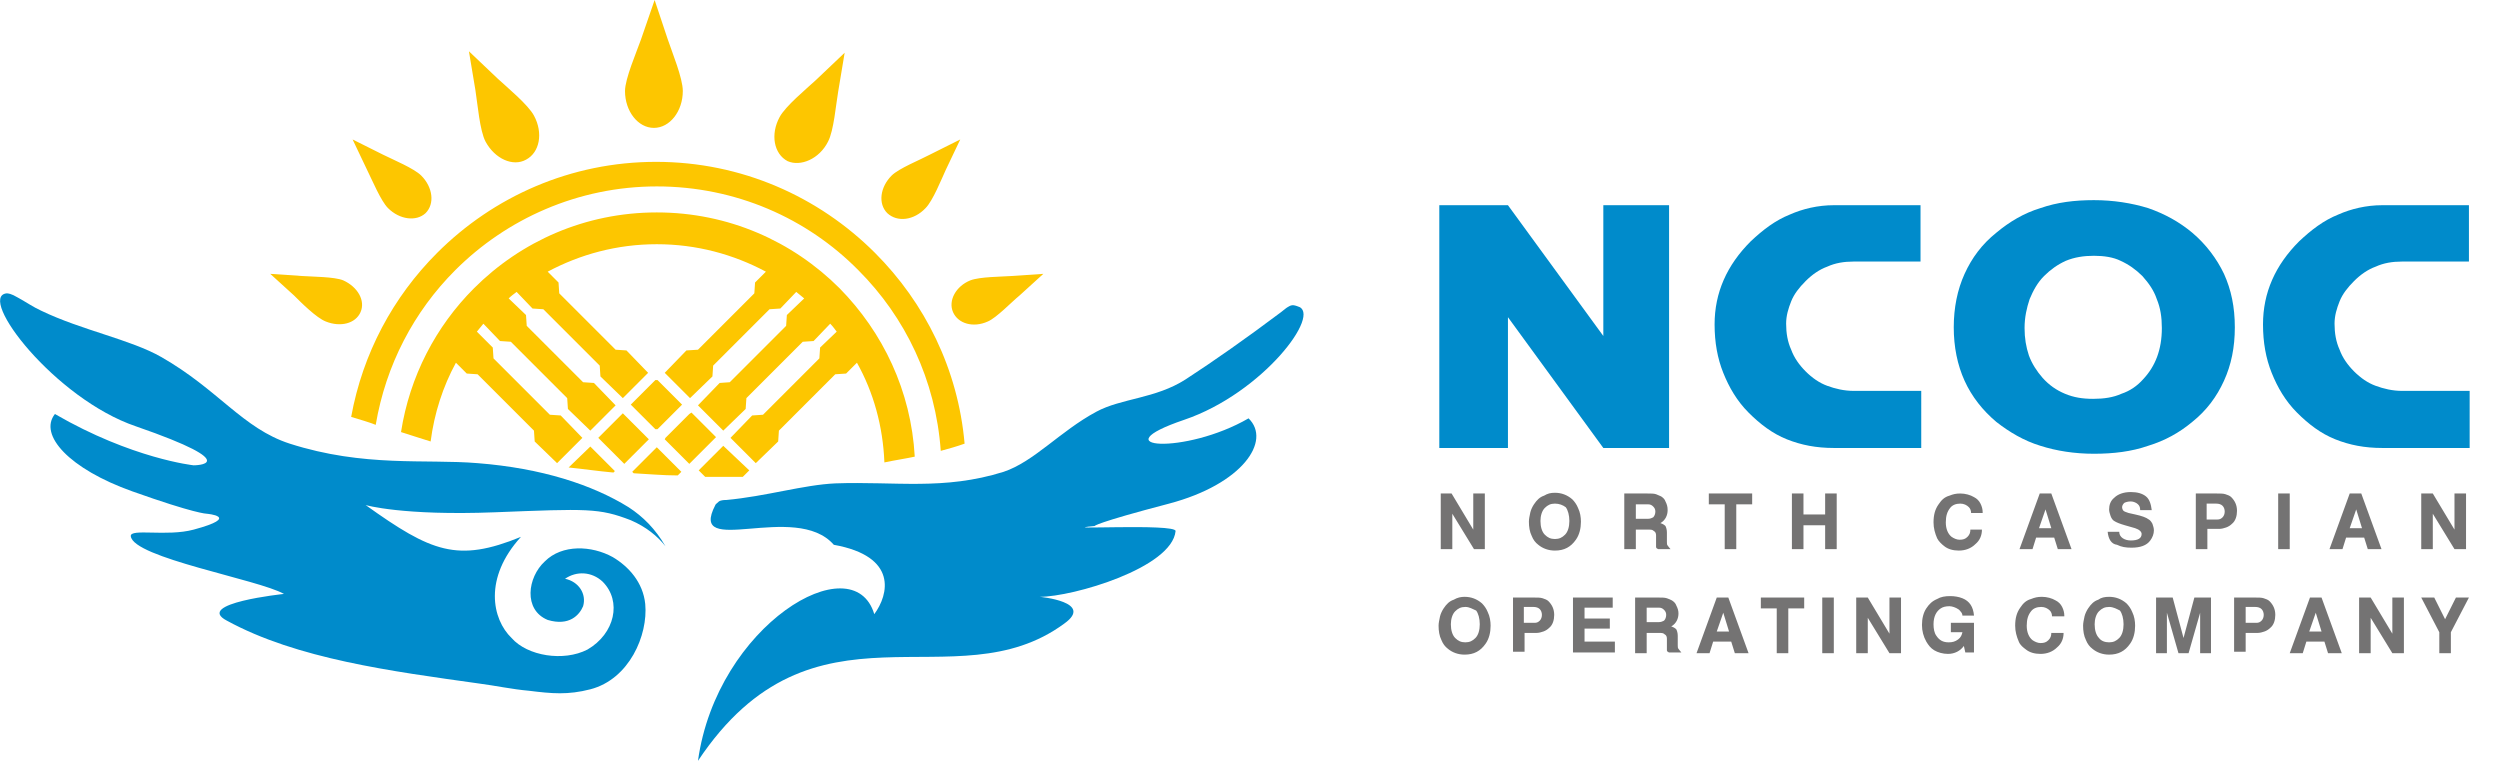 <?xml version="1.0" encoding="utf-8"?>
<!-- Generator: Adobe Illustrator 18.0.0, SVG Export Plug-In . SVG Version: 6.00 Build 0)  -->
<!DOCTYPE svg PUBLIC "-//W3C//DTD SVG 1.1//EN" "http://www.w3.org/Graphics/SVG/1.1/DTD/svg11.dtd">
<svg version="1.1" id="Слой_1" xmlns="http://www.w3.org/2000/svg" xmlns:xlink="http://www.w3.org/1999/xlink" x="0px" y="0px"
	 viewBox="0 0 346 105.4" enable-background="new 0 0 346 105.4" xml:space="preserve">
<g>
	<path fill="#747373" d="M199.3,68.3h1.6l3,5v-5h1.6V76H204l-3-4.9V76h-1.6V68.3z M215.2,68.2c0.9,0,1.7,0.3,2.4,0.9
		c0.3,0.3,0.6,0.7,0.8,1.2c0.3,0.6,0.4,1.3,0.4,1.9c0,0.9-0.2,1.8-0.7,2.5c-0.7,1-1.6,1.5-2.9,1.5c-0.9,0-1.7-0.3-2.3-0.8
		c-0.4-0.3-0.7-0.7-0.9-1.2c-0.3-0.6-0.4-1.3-0.4-2c0-0.4,0.1-0.8,0.2-1.3c0.1-0.4,0.3-0.8,0.5-1.1c0.4-0.6,0.8-1,1.4-1.2
		C214.2,68.3,214.6,68.2,215.2,68.2 M215.2,69.7c-0.6,0-1,0.2-1.4,0.6c-0.4,0.4-0.6,1.1-0.6,1.8c0,0.8,0.2,1.5,0.6,1.9
		c0.4,0.4,0.8,0.6,1.4,0.6c0.6,0,1-0.2,1.4-0.6c0.4-0.4,0.6-1.1,0.6-1.9c0-0.8-0.2-1.5-0.5-1.9C216.3,69.9,215.8,69.7,215.2,69.7
		 M224.8,68.3h3.2c0.5,0,0.9,0,1.2,0.1c0.2,0.1,0.5,0.2,0.7,0.3c0.3,0.2,0.5,0.4,0.6,0.7c0.2,0.4,0.3,0.7,0.3,1.2
		c0,0.7-0.3,1.4-1,1.8c0.3,0.1,0.5,0.2,0.7,0.4c0.1,0.2,0.2,0.5,0.2,0.9V75c0,0.2,0,0.4,0.1,0.5c0.1,0.1,0.2,0.3,0.4,0.5h-1.4
		c-0.1,0-0.2,0-0.3,0c-0.1,0-0.1-0.1-0.2-0.1c-0.1-0.1-0.1-0.2-0.1-0.2c0-0.1,0-0.3,0-0.6v-1c0-0.3-0.1-0.5-0.3-0.6
		c-0.2-0.2-0.4-0.2-0.7-0.2h-1.8V76h-1.6V68.3z M226.4,69.8v2h1.7c0.3,0,0.5-0.1,0.7-0.2c0.2-0.2,0.3-0.5,0.3-0.8
		c0-0.3-0.1-0.5-0.3-0.7c-0.2-0.2-0.4-0.3-0.7-0.3H226.4z M236.5,68.3h6v1.5h-2.2V76h-1.6v-6.2h-2.2V68.3z M248,68.3h1.6v2.9h3v-2.9
		h1.6V76h-1.6v-3.3h-3V76H248V68.3z M335.1,68.3h1.6l3,5v-5h1.6V76h-1.6l-3-4.9V76h-1.6V68.3z M325.2,73.1h1.7l-0.8-2.6L325.2,73.1z
		 M325.2,68.3h1.6l2.8,7.7h-1.9l-0.5-1.6h-2.5l-0.5,1.6h-1.8L325.2,68.3z M315.3,68.3h1.6V76h-1.6V68.3z M305.4,69.8v2.1h1.5
		c0.3,0,0.5-0.1,0.7-0.3c0.2-0.2,0.3-0.5,0.3-0.8c0-0.3-0.1-0.6-0.3-0.8c-0.2-0.2-0.5-0.3-0.9-0.3H305.4z M303.8,68.3h3
		c0.5,0,0.9,0,1.2,0.1c0.3,0.1,0.6,0.2,0.8,0.4c0.5,0.5,0.8,1.1,0.8,1.9c0,0.7-0.2,1.4-0.7,1.8c-0.2,0.2-0.5,0.4-0.8,0.5
		c-0.3,0.1-0.6,0.2-1,0.2h-1.6V76h-1.6V68.3z M291.7,73.6h1.6c0,0.4,0.2,0.7,0.5,0.9c0.3,0.2,0.7,0.3,1.1,0.3c1,0,1.5-0.3,1.5-0.9
		c0-0.3-0.3-0.6-0.9-0.8l-1.4-0.4c-0.7-0.2-1.2-0.4-1.5-0.6c-0.2-0.1-0.4-0.4-0.5-0.7c-0.1-0.3-0.2-0.6-0.2-0.9
		c0-0.6,0.2-1.2,0.7-1.6c0.5-0.5,1.3-0.8,2.3-0.8c0.9,0,1.6,0.2,2.1,0.6c0.5,0.4,0.7,1.1,0.8,1.9h-1.6c0-0.4-0.1-0.6-0.3-0.8
		c-0.2-0.2-0.6-0.4-1-0.4c-0.4,0-0.7,0.1-0.9,0.2c-0.2,0.2-0.3,0.4-0.3,0.6c0,0.2,0.1,0.4,0.2,0.5c0.1,0.1,0.4,0.2,0.7,0.3l0.9,0.2
		c0.9,0.2,1.5,0.4,1.9,0.7c0.2,0.1,0.4,0.4,0.5,0.6c0.1,0.3,0.2,0.6,0.2,0.9c0,0.5-0.2,1-0.5,1.4c-0.5,0.7-1.4,1-2.6,1
		c-0.8,0-1.4-0.1-2-0.4C292.2,75.3,291.8,74.6,291.7,73.6 M282.2,73.1h1.7l-0.8-2.6L282.2,73.1z M282.3,68.3h1.6l2.8,7.7h-1.9
		l-0.5-1.6h-2.5l-0.5,1.6h-1.8L282.3,68.3z M274.3,73.3c0,0.8-0.3,1.5-0.9,2c-0.6,0.6-1.4,0.9-2.3,0.9c-0.8,0-1.5-0.2-2-0.6
		c-0.4-0.3-0.8-0.7-1-1.1c-0.3-0.7-0.5-1.4-0.5-2.2c0-1,0.2-1.8,0.7-2.5c0.4-0.6,0.8-1,1.5-1.2c0.5-0.2,0.9-0.3,1.5-0.3
		c0.7,0,1.4,0.2,1.9,0.5c0.4,0.2,0.7,0.5,0.9,0.9c0.2,0.4,0.3,0.8,0.3,1.2V71h-1.6c0-0.3-0.1-0.6-0.3-0.8c-0.3-0.3-0.7-0.5-1.2-0.5
		c-0.6,0-1.1,0.2-1.4,0.6c-0.4,0.5-0.6,1.1-0.6,2c0,0.9,0.3,1.6,0.8,2c0.3,0.2,0.7,0.4,1.1,0.4c0.5,0,0.8-0.1,1.1-0.4
		c0.3-0.3,0.4-0.6,0.4-1H274.3z"/>
	<path fill="#747373" d="M335.1,82.7h1.8l1.5,3l1.5-3h1.8l-2.5,4.8v2.9h-1.6v-2.9L335.1,82.7z M326.5,82.7h1.6l3,5v-5h1.6v7.7h-1.6
		l-3-4.9v4.9h-1.6V82.7z M319.6,87.4h1.7l-0.8-2.6L319.6,87.4z M319.7,82.7h1.6l2.8,7.7h-1.9l-0.5-1.6h-2.5l-0.5,1.6h-1.8
		L319.7,82.7z M310.8,84.1v2.1h1.5c0.3,0,0.5-0.1,0.7-0.3c0.2-0.2,0.3-0.5,0.3-0.8c0-0.3-0.1-0.6-0.3-0.8c-0.2-0.2-0.5-0.3-0.9-0.3
		H310.8z M309.1,82.7h3c0.5,0,0.9,0,1.2,0.1c0.3,0.1,0.6,0.2,0.8,0.4c0.5,0.5,0.8,1.1,0.8,1.9c0,0.7-0.2,1.4-0.7,1.8
		c-0.2,0.2-0.5,0.4-0.8,0.5c-0.3,0.1-0.6,0.2-1,0.2h-1.6v2.6h-1.6V82.7z M298.4,82.7h2.3l1.5,5.6l1.5-5.6h2.3v7.7h-1.5v-5.6
		l-1.6,5.6h-1.4l-1.6-5.6v5.6h-1.5V82.7z M291.9,84c-0.6,0-1,0.2-1.4,0.6c-0.4,0.4-0.6,1.1-0.6,1.8c0,0.8,0.2,1.5,0.6,1.9
		c0.3,0.4,0.8,0.6,1.4,0.6c0.6,0,1-0.2,1.4-0.6c0.4-0.4,0.6-1.1,0.6-1.9c0-0.8-0.2-1.5-0.5-1.9C293,84.3,292.5,84,291.9,84
		 M291.9,82.6c0.9,0,1.7,0.3,2.4,0.9c0.3,0.3,0.6,0.7,0.8,1.2c0.3,0.6,0.4,1.3,0.4,1.9c0,0.9-0.2,1.8-0.7,2.5
		c-0.7,1-1.6,1.5-2.9,1.5c-0.9,0-1.7-0.3-2.3-0.8c-0.4-0.3-0.7-0.7-0.9-1.2c-0.3-0.6-0.4-1.3-0.4-2c0-0.4,0.1-0.8,0.2-1.3
		c0.1-0.4,0.3-0.8,0.5-1.1c0.4-0.6,0.8-1,1.4-1.2C290.8,82.7,291.3,82.6,291.9,82.6 M285.6,87.6c0,0.8-0.3,1.5-0.9,2
		c-0.6,0.6-1.4,0.9-2.3,0.9c-0.8,0-1.5-0.2-2-0.6c-0.4-0.3-0.8-0.6-1-1.1c-0.3-0.7-0.5-1.4-0.5-2.2c0-1,0.2-1.8,0.7-2.5
		c0.4-0.6,0.8-1,1.5-1.2c0.5-0.2,0.9-0.3,1.5-0.3c0.7,0,1.4,0.2,1.9,0.5c0.4,0.2,0.7,0.5,0.9,0.9c0.2,0.4,0.3,0.8,0.3,1.2v0.1H284
		c0-0.3-0.1-0.6-0.3-0.8c-0.3-0.3-0.7-0.5-1.2-0.5c-0.6,0-1.1,0.2-1.4,0.6c-0.4,0.5-0.6,1.1-0.6,2c0,0.9,0.3,1.6,0.8,2
		c0.3,0.2,0.7,0.4,1.1,0.4c0.5,0,0.8-0.1,1.1-0.4c0.3-0.3,0.4-0.6,0.4-1H285.6z M270,86.2h3.2v4.1h-1.2l-0.2-0.9
		c-0.5,0.7-1.3,1.1-2.2,1.1c-0.7,0-1.4-0.2-1.9-0.5c-0.5-0.3-0.8-0.7-1.1-1.2c-0.4-0.7-0.6-1.5-0.6-2.3c0-0.9,0.2-1.7,0.6-2.3
		c0.4-0.6,0.8-1,1.5-1.3c0.5-0.3,1.1-0.4,1.8-0.4c0.6,0,1.2,0.1,1.7,0.3c1,0.4,1.5,1.2,1.6,2.4h-1.6c0-0.2-0.1-0.4-0.2-0.5
		c-0.1-0.1-0.2-0.3-0.4-0.4c-0.3-0.2-0.8-0.4-1.2-0.4c-0.5,0-0.9,0.1-1.2,0.3c-0.6,0.4-1,1.1-1,2.2c0,0.6,0.1,1.2,0.4,1.6
		c0.4,0.6,0.9,0.9,1.7,0.9c0.5,0,0.9-0.1,1.3-0.4c0.4-0.3,0.5-0.6,0.6-1H270V86.2z M256.9,82.7h1.6l3,5v-5h1.6v7.7h-1.6l-3-4.9v4.9
		h-1.6V82.7z M252.2,82.7h1.6v7.7h-1.6V82.7z M243.7,82.7h6v1.5h-2.2v6.2h-1.6v-6.2h-2.2V82.7z M237.6,87.4h1.7l-0.8-2.6L237.6,87.4
		z M237.6,82.7h1.6l2.8,7.7h-1.9l-0.5-1.6h-2.5l-0.5,1.6h-1.8L237.6,82.7z M227.9,84.1v2h1.7c0.3,0,0.5-0.1,0.7-0.2
		c0.2-0.2,0.3-0.5,0.3-0.8c0-0.3-0.1-0.5-0.3-0.7c-0.2-0.2-0.4-0.3-0.7-0.3H227.9z M226.3,82.7h3.2c0.5,0,0.9,0,1.2,0.1
		c0.3,0.1,0.5,0.2,0.7,0.3c0.3,0.2,0.5,0.4,0.6,0.7c0.2,0.4,0.3,0.7,0.3,1.1c0,0.7-0.3,1.4-1,1.8c0.3,0.1,0.5,0.2,0.7,0.4
		c0.1,0.2,0.2,0.5,0.2,0.9v1.3c0,0.2,0,0.4,0.1,0.5c0.1,0.1,0.2,0.3,0.4,0.5h-1.4c-0.1,0-0.2,0-0.3,0c-0.1,0-0.1-0.1-0.2-0.1
		c-0.1-0.1-0.1-0.2-0.1-0.2c0-0.1,0-0.3,0-0.6v-1c0-0.3-0.1-0.5-0.3-0.6c-0.2-0.2-0.4-0.2-0.7-0.2h-1.8v2.8h-1.6V82.7z M217.7,82.7
		h5.5v1.4h-3.9v1.5h3.5V87h-3.5v1.8h4.2v1.5h-5.8V82.7z M210.9,84.1v2.1h1.5c0.3,0,0.5-0.1,0.7-0.3c0.2-0.2,0.3-0.5,0.3-0.8
		c0-0.3-0.1-0.6-0.3-0.8c-0.2-0.2-0.5-0.3-0.9-0.3H210.9z M209.3,82.7h3c0.5,0,0.9,0,1.2,0.1c0.3,0.1,0.6,0.2,0.8,0.4
		c0.5,0.5,0.8,1.1,0.8,1.9c0,0.7-0.2,1.4-0.7,1.8c-0.2,0.2-0.5,0.4-0.8,0.5c-0.3,0.1-0.6,0.2-1,0.2h-1.6v2.6h-1.6V82.7z M202.8,84
		c-0.6,0-1,0.2-1.4,0.6c-0.4,0.4-0.6,1.1-0.6,1.8c0,0.8,0.2,1.5,0.6,1.9c0.4,0.4,0.8,0.6,1.4,0.6c0.6,0,1-0.2,1.4-0.6
		c0.4-0.4,0.6-1.1,0.6-1.9c0-0.8-0.2-1.5-0.5-1.9C203.8,84.3,203.4,84,202.8,84 M202.7,82.6c0.9,0,1.7,0.3,2.4,0.9
		c0.3,0.3,0.6,0.7,0.8,1.2c0.3,0.6,0.4,1.3,0.4,1.9c0,0.9-0.2,1.8-0.7,2.5c-0.7,1-1.6,1.5-2.9,1.5c-0.9,0-1.7-0.3-2.3-0.8
		c-0.4-0.3-0.7-0.7-0.9-1.2c-0.3-0.6-0.4-1.3-0.4-2c0-0.4,0.1-0.8,0.2-1.3c0.1-0.4,0.3-0.8,0.5-1.1c0.4-0.6,0.8-1,1.4-1.2
		C201.7,82.7,202.2,82.6,202.7,82.6"/>
	<path fill="#008BCB" d="M253.8,28.4h12v7.8h-9.3c-1.3,0-2.5,0.2-3.6,0.7c-1.1,0.4-2.1,1.1-3,2c-0.9,0.9-1.6,1.8-2,2.8
		c-0.4,1-0.7,2-0.7,3.1c0,1.3,0.2,2.5,0.7,3.6c0.4,1.1,1.1,2.1,2,3c0.9,0.9,1.9,1.6,3,2c1.1,0.4,2.3,0.7,3.7,0.7h9.3V62h-12.1
		c-2.4,0-4.5-0.4-6.5-1.2c-2-0.8-3.7-2.1-5.3-3.7c-1.6-1.6-2.7-3.5-3.5-5.5c-0.8-2-1.2-4.2-1.2-6.7c0-4.4,1.7-8.2,5-11.5
		c1.7-1.6,3.4-2.9,5.4-3.7C249.5,28.9,251.6,28.4,253.8,28.4"/>
	<path fill="#008BCB" d="M289.8,35.4c-1.4,0-2.7,0.2-3.9,0.7c-1.1,0.5-2.1,1.2-3,2.1c-0.9,0.9-1.5,2-2,3.2c-0.4,1.2-0.7,2.5-0.7,4
		c0,1.4,0.2,2.6,0.6,3.8h0c0.4,1.1,1.1,2.2,1.9,3.1h0c0.9,1,1.9,1.7,3.1,2.2c1.2,0.5,2.4,0.7,3.9,0.7c1.5,0,2.8-0.2,3.9-0.7
		c1.2-0.4,2.2-1.1,3-2c1.7-1.8,2.6-4.1,2.6-7.1c0-1.5-0.2-2.8-0.7-4c-0.4-1.2-1.1-2.2-2-3.2c-0.9-0.9-1.9-1.6-3-2.1
		C292.5,35.6,291.2,35.4,289.8,35.4 M289.8,62.8c-2.7,0-5.2-0.4-7.4-1.1c-2.3-0.7-4.3-1.9-6.1-3.3c-1.9-1.6-3.4-3.5-4.4-5.7
		c-1-2.2-1.5-4.7-1.5-7.4c0-2.7,0.5-5.2,1.5-7.4c1-2.2,2.4-4.1,4.4-5.7h0c1.8-1.5,3.8-2.7,6.1-3.4c2.3-0.8,4.7-1.1,7.4-1.1
		c2.7,0,5.2,0.4,7.5,1.1c2.3,0.8,4.3,1.9,6.1,3.4c1.9,1.6,3.4,3.6,4.4,5.7c1,2.2,1.5,4.6,1.5,7.4c0,2.8-0.5,5.2-1.5,7.4
		c-1,2.2-2.4,4.1-4.4,5.7c-1.8,1.5-3.8,2.6-6.1,3.3C295,62.5,292.5,62.8,289.8,62.8"/>
	<path fill="#008BCB" d="M329.7,28.4h12v7.8h-9.3c-1.3,0-2.5,0.2-3.6,0.7c-1.1,0.4-2.1,1.1-3,2c-0.9,0.9-1.6,1.8-2,2.8
		c-0.4,1-0.7,2-0.7,3.1c0,1.3,0.2,2.5,0.7,3.6c0.4,1.1,1.1,2.1,2,3c0.9,0.9,1.9,1.6,3,2c1.1,0.4,2.3,0.7,3.7,0.7h9.3V62h-12.1
		c-2.4,0-4.5-0.4-6.5-1.2c-2-0.8-3.7-2.1-5.3-3.7c-1.6-1.6-2.7-3.5-3.5-5.5c-0.8-2-1.2-4.2-1.2-6.7c0-4.4,1.7-8.2,5-11.5
		c1.7-1.6,3.4-2.9,5.4-3.7C325.4,28.9,327.5,28.4,329.7,28.4"/>
	<polygon fill="#008BCB" points="221.9,28.4 231,28.4 231,62 221.9,62 208.7,43.9 208.7,62 199.2,62 199.2,28.4 208.7,28.4 
		221.9,46.5 	"/>
	<path fill="#FDC600" d="M67.2,19.6c1.3,2.4,3.8,3.5,5.6,2.5c1.9-1,2.4-3.7,1.1-6.1c-0.8-1.5-3.7-3.9-5-5.1l-4-3.8l0.9,5.4
		C66.1,14.4,66.4,18.1,67.2,19.6 M53.7,28.8c1.6,1.6,3.9,1.9,5.2,0.7c1.3-1.3,1-3.6-0.6-5.2c-1-1-3.9-2.2-5.3-2.9l-4.2-2.1l2,4.2
		C51.5,24.9,52.7,27.8,53.7,28.8 M45.1,44.5c2,0.8,4.1,0.3,4.8-1.3c0.7-1.6-0.4-3.5-2.4-4.4c-1.2-0.5-4.3-0.5-5.7-0.6l-4.4-0.3
		l3.3,3C41.7,41.9,43.8,44,45.1,44.5 M114.6,19.6c0.8-1.5,1.1-5.2,1.4-6.9l0.9-5.4l-4,3.8c-1.3,1.2-4.2,3.6-5,5.1
		c-1.3,2.4-0.8,5.1,1.1,6.1C110.8,23.1,113.4,22,114.6,19.6 M128.1,28.8c1-1,2.2-4,2.8-5.3l2-4.2l-4.2,2.1c-1.3,0.7-4.3,1.9-5.3,2.9
		c-1.6,1.6-1.9,3.9-0.6,5.2C124.2,30.8,126.5,30.5,128.1,28.8 M136.7,44.5c1.2-0.5,3.3-2.7,4.4-3.6l3.3-3l-4.4,0.3
		c-1.4,0.1-4.4,0.1-5.7,0.6c-2,0.8-3.1,2.8-2.4,4.4C132.6,44.8,134.7,45.4,136.7,44.5 M100.1,61.7l-3.4,3.4l0.2,0.2l0.2,0.2l0.5,0.5
		c1.9,0,3.2,0,5.2,0l0.5-0.5l0.2-0.2l0.2-0.2L100.1,61.7z M95.4,57.3l-3.3,3.3L92,60.8l3.4,3.4l0.2-0.2l3.3-3.3l0.2-0.2l-3.4-3.4
		L95.4,57.3z M94.3,65.3L94.3,65.3l-3.4-3.4l-3.4,3.4l0.2,0.2c2,0.1,4,0.3,6.1,0.3L94.3,65.3z M82.8,60.6l0.2,0.2l3.4,3.4l3.4-3.4
		l-0.2-0.2l-3.4-3.4L82.8,60.6z M59.6,61.1c0.5-3.9,1.7-7.6,3.5-10.9l1.5,1.5l1.5,0.1l7.8,7.8l0.1,1.5l3.1,3l0.6-0.6l0,0l2.3-2.3
		l0.6-0.6l-3-3.1l-1.5-0.1l-7.8-7.8l-0.1-1.5L66,45.9c0.3-0.4,0.6-0.7,0.9-1.1l2.3,2.4l1.5,0.1l7.8,7.8l0.1,1.5l3.1,3l0.6-0.6v0
		l2.3-2.3l0.6-0.6l-3-3.1l-1.5-0.1l-7.8-7.8l-0.1-1.5l-2.4-2.3c0.3-0.3,0.7-0.6,1.1-0.9l2.2,2.3l1.5,0.1l7.8,7.8l0.1,1.5l3.1,3
		l0.6-0.6v0l2.3-2.3l0,0l0.6-0.6l-3-3.1l-1.5-0.1l-7.8-7.8l-0.1-1.5l-1.5-1.5c4.5-2.4,9.6-3.8,15.1-3.8s10.6,1.4,15.1,3.8l-1.5,1.5
		l-0.1,1.5l-7.8,7.8L95,48.5l-3,3.1l0.6,0.6l2.3,2.3l0.6,0.6l3.1-3l0.1-1.5l7.8-7.8l1.5-0.1l2.2-2.3c0.4,0.3,0.7,0.6,1.1,0.9
		l-2.4,2.3l-0.1,1.5l-7.8,7.8L99.6,53l-3,3.1l0.6,0.6l2.3,2.3l0.6,0.6l3.1-3l0.1-1.5l7.8-7.8l1.5-0.1l2.3-2.4
		c0.3,0.3,0.6,0.7,0.9,1.1l-2.3,2.2l-0.1,1.5l-7.8,7.8l-1.5,0.1l-3,3.1l0.6,0.6v0l2.3,2.3l0.6,0.6l3.1-3l0.1-1.5l7.8-7.8l1.5-0.1
		l1.5-1.5c2.3,4.1,3.6,8.8,3.8,13.8c1.4-0.3,2.8-0.5,4.2-0.8c-0.5-9.1-4.4-17.2-10.4-23.3c-6.5-6.5-15.4-10.5-25.3-10.5
		c-9.9,0-18.8,4-25.3,10.5c-5.3,5.3-8.9,12.2-10.1,19.9C57.3,60.4,58.7,60.8,59.6,61.1 M90.7,52.6l-3.4,3.4l3.4,3.4h0.3l3.4-3.4
		l-3.4-3.4L90.7,52.6z M78.7,64.7c2,0.2,4,0.5,6.2,0.7l0,0l0.2-0.2l-3.4-3.4L78.7,64.7z M90.6,0L90.6,0l-1.9,5.5
		c-0.6,1.7-2.2,5.4-2.2,7.1c0,2.8,1.8,5.1,4,5.1c2.2,0,4-2.3,4-5.1c0-1.8-1.5-5.4-2.1-7.2L90.6,0z M52,58.8
		c1.4-8.3,5.3-15.7,11-21.4c7.1-7.1,17-11.6,27.9-11.6c10.9,0,20.8,4.4,27.9,11.6c6.5,6.5,10.7,15.2,11.4,25c1.1-0.3,2.2-0.6,3.3-1
		c-0.9-10.3-5.5-19.5-12.4-26.4c-7.8-7.8-18.5-12.6-30.3-12.6c-11.8,0-22.5,4.8-30.3,12.6c-6.1,6.1-10.3,13.9-11.9,22.7
		C49.9,58.1,51,58.4,52,58.8"/>
	<path fill="#008BCB" d="M92.1,75.6c-1.4-2.4-3.1-4.1-5.1-5.4c-5-3.1-12-5.4-20.9-6.1c-7.2-0.6-15.7,0.6-26-2.7
		c-6.5-2.1-9.9-7.5-17.8-12c-4.2-2.4-11-3.7-16.6-6.4c-1.1-0.5-2.1-1.2-3.2-1.8c-1-0.6-1.4-0.6-1.6-0.6C-3.2,41.1,7.6,55.2,18.8,59
		c15.6,5.4,8,5.4,8,5.4s-8.5-0.9-19.2-7.1c-2.3,2.9,2,7.6,10.7,10.7c8.7,3.1,10.3,3.1,10.3,3.1s4.9,0.4-1.8,2.2
		c-3.7,1-8.8-0.2-8.7,0.9c0.3,3,17.7,6,21.2,8c0,0-12.5,1.3-7.9,3.7c9.7,5.3,22.8,7,34.9,8.7c2.3,0.3,4.6,0.8,6.9,1
		c3.2,0.4,5.4,0.6,8.5-0.2c5.4-1.4,8-7.5,7.6-11.8c-0.3-3-2.3-5.2-4.5-6.5c-2.9-1.6-7-1.8-9.4,0.6c-2.4,2.2-3,6.7,0.4,8.1
		c3,0.9,4.4-0.7,4.9-1.9c0.5-1.7-0.6-3.4-2.5-3.8c1.6-1.1,3.7-1,5.2,0.4c2.7,2.7,1.7,7.2-2.1,9.4c-3.3,1.7-8.3,0.9-10.5-1.6
		c-2.7-2.6-3.9-8.3,1.3-14c-8.8,3.6-12.4,2.1-21.5-4.4c0,0,5.1,1.5,17.9,1c12.8-0.5,14.4-0.6,18.8,1.1C89.4,72.9,91,74.2,92.1,75.6"
		/>
	<path fill="#008BCB" d="M100.5,69.2c5.5-0.5,10.7-2.1,15.1-2.3c8.3-0.3,15,1,23.3-1.6c4.2-1.4,7.8-5.6,12.8-8.3
		c3.5-1.9,8.2-1.8,12.4-4.5c4-2.6,8.4-5.7,13.2-9.3c0.4-0.3,0.7-0.6,1.1-0.8c0.5-0.3,0.9-0.1,1.2,0c3.5,0.9-4.8,12-15.7,15.7
		c-11.8,4,0.1,4.9,8.9-0.2C176,61,172,67,161.8,69.7c-10.3,2.7-10.3,3.1-10.3,3.1c-6.3,0.6,11.3-0.4,11.2,0.7
		c-0.5,5.1-14.2,9.1-18.8,9.1c0,0,7.6,0.7,3.4,3.7c-15.2,11.2-34.7-5-50.7,19C99.2,86.5,118.1,75.3,121,85c2-2.7,3.3-8-5.6-9.6
		c-5.3-6.1-20.3,2-16.4-5.5c0-0.1,0.3-0.3,0.5-0.5C99.8,69.2,100.3,69.2,100.5,69.2"/>
</g>
</svg>
